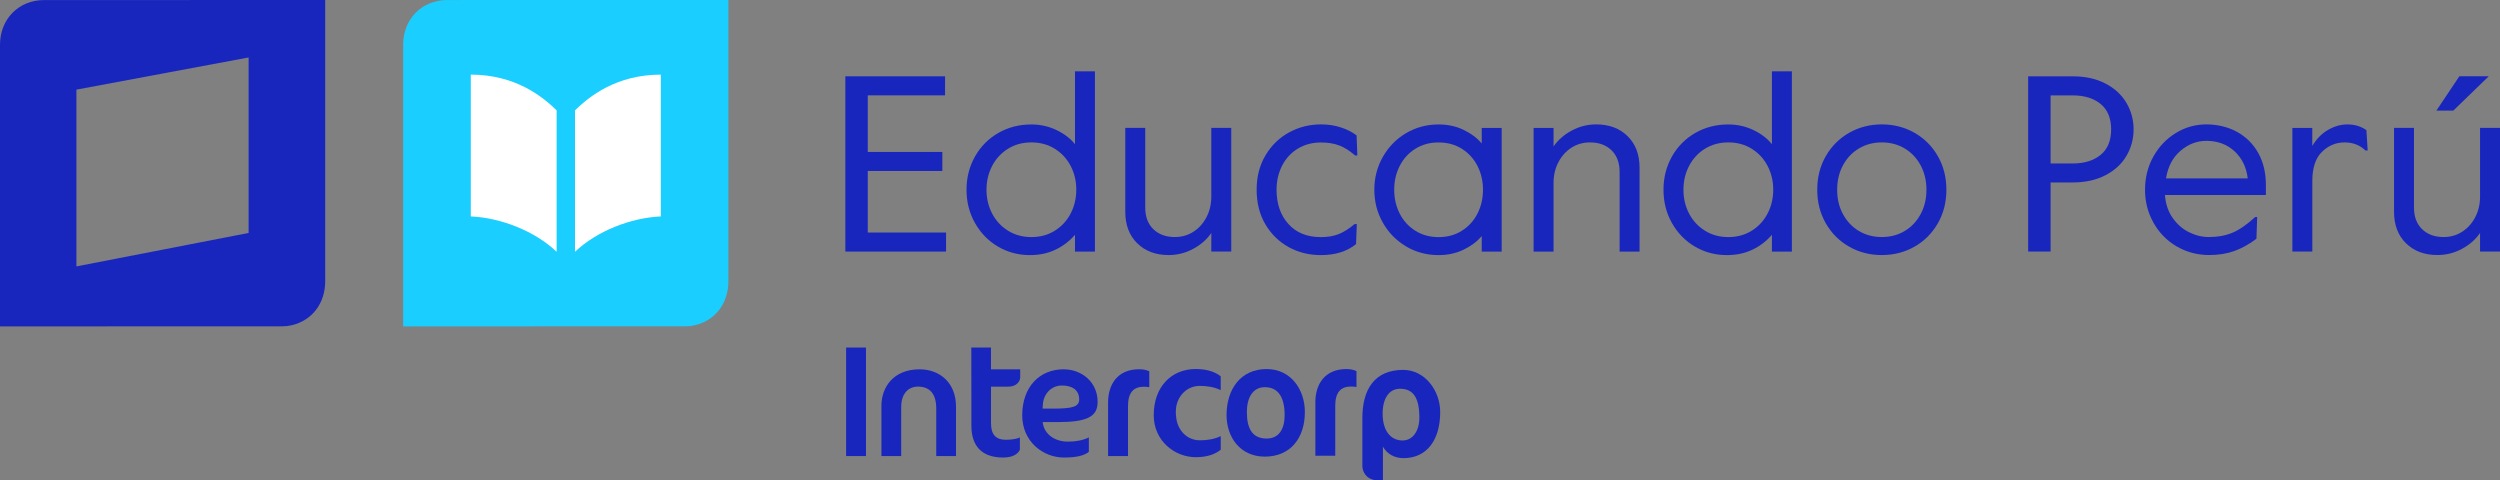 <svg width="505" height="97" viewBox="0 0 505 97" fill="none" xmlns="http://www.w3.org/2000/svg">
<rect x="0" y="0" width="505" height="97" fill="#808080" stroke="none"/>
<g clip-path="url(#clip0_1121_23420)">
<path d="M170.762 15.415H190.901V19.26H175.292V30.693H190.351V34.538H175.292V46.974H191.104V50.818H170.762V15.415Z" fill="#1926BE"/>
<path d="M201.582 49.808C199.635 48.66 198.094 47.075 196.95 45.055C195.807 43.034 195.235 40.788 195.235 38.332C195.235 35.875 195.807 33.629 196.95 31.609C198.094 29.588 199.657 28.004 201.661 26.855C203.659 25.707 205.88 25.14 208.333 25.14C210.15 25.14 211.843 25.518 213.42 26.274C214.998 27.03 216.242 27.989 217.147 29.13V14.405H221.178V50.818H217.147V47.431C216.069 48.682 214.774 49.677 213.247 50.419C211.72 51.16 209.983 51.531 208.036 51.531C205.685 51.531 203.536 50.956 201.589 49.808H201.582ZM213.073 46.596C214.448 45.738 215.519 44.582 216.271 43.129C217.024 41.682 217.408 40.076 217.408 38.325C217.408 36.573 217.031 34.974 216.271 33.52C215.519 32.074 214.448 30.918 213.073 30.053C211.698 29.196 210.121 28.767 208.34 28.767C206.56 28.767 204.983 29.196 203.608 30.053C202.233 30.911 201.169 32.067 200.409 33.52C199.657 34.974 199.273 36.573 199.273 38.325C199.273 40.076 199.65 41.682 200.409 43.129C201.162 44.582 202.233 45.731 203.608 46.596C204.983 47.453 206.56 47.889 208.34 47.889C210.121 47.889 211.698 47.461 213.073 46.596Z" fill="#1926BE"/>
<path d="M229.724 49.147C228.11 47.562 227.307 45.44 227.307 42.773V25.831H231.337V41.915C231.337 43.769 231.88 45.229 232.973 46.291C234.065 47.352 235.513 47.882 237.329 47.882C238.704 47.882 239.949 47.526 241.056 46.821C242.163 46.116 243.046 45.135 243.697 43.892C244.355 42.642 244.681 41.261 244.681 39.742V25.831H248.712V50.811H244.681V47.068C243.777 48.384 242.546 49.452 241.005 50.281C239.464 51.109 237.814 51.523 236.07 51.523C233.45 51.523 231.337 50.731 229.724 49.147Z" fill="#1926BE"/>
<path d="M260.312 49.91C258.351 48.834 256.78 47.301 255.601 45.309C254.428 43.318 253.842 40.992 253.842 38.332C253.842 35.672 254.436 33.382 255.63 31.376C256.824 29.37 258.408 27.829 260.384 26.747C262.367 25.671 264.516 25.126 266.831 25.126C268.271 25.126 269.617 25.329 270.862 25.736C272.107 26.143 273.163 26.681 274.032 27.357L274.184 31.405H273.728C272.649 30.46 271.586 29.785 270.529 29.385C269.473 28.978 268.235 28.782 266.831 28.782C265.087 28.782 263.532 29.196 262.171 30.017C260.811 30.846 259.754 31.98 259.002 33.433C258.249 34.887 257.866 36.522 257.866 38.339C257.866 41.174 258.662 43.47 260.254 45.244C261.846 47.017 264.038 47.897 266.824 47.897C268.199 47.897 269.4 47.693 270.421 47.286C271.441 46.879 272.512 46.203 273.619 45.266H274.075L273.923 49.307C272.107 50.789 269.748 51.531 266.824 51.531C264.436 51.531 262.265 50.993 260.304 49.91" fill="#1926BE"/>
<path d="M284.003 49.757C282.021 48.58 280.458 46.974 279.321 44.953C278.178 42.933 277.614 40.723 277.614 38.332C277.614 35.941 278.185 33.731 279.321 31.711C280.465 29.69 282.021 28.084 284.003 26.907C285.986 25.729 288.186 25.14 290.596 25.14C292.441 25.14 294.12 25.504 295.632 26.223C297.144 26.95 298.367 27.866 299.308 28.978V25.845H303.339V50.826H299.308V47.686C298.367 48.798 297.144 49.721 295.632 50.441C294.12 51.167 292.441 51.531 290.596 51.531C288.179 51.531 285.979 50.942 284.003 49.765V49.757ZM295.306 46.603C296.667 45.745 297.716 44.59 298.454 43.136C299.192 41.69 299.561 40.084 299.561 38.332C299.561 36.58 299.192 34.981 298.454 33.528C297.716 32.081 296.667 30.926 295.306 30.061C293.946 29.203 292.376 28.774 290.596 28.774C288.815 28.774 287.245 29.203 285.885 30.061C284.524 30.919 283.475 32.074 282.737 33.528C281.999 34.981 281.63 36.58 281.63 38.332C281.63 40.084 281.999 41.69 282.737 43.136C283.475 44.59 284.524 45.738 285.885 46.603C287.245 47.461 288.815 47.897 290.596 47.897C292.376 47.897 293.946 47.468 295.306 46.603Z" fill="#1926BE"/>
<path d="M309.786 25.838H313.817V29.581C314.721 28.266 315.952 27.197 317.493 26.369C319.034 25.54 320.684 25.126 322.428 25.126C325.048 25.126 327.161 25.918 328.774 27.502C330.388 29.087 331.191 31.209 331.191 33.877V50.818H327.161V34.734C327.161 32.881 326.618 31.42 325.525 30.359C324.433 29.298 322.985 28.767 321.169 28.767C319.794 28.767 318.549 29.123 317.442 29.828C316.335 30.541 315.452 31.514 314.801 32.764C314.143 34.015 313.817 35.396 313.817 36.915V50.826H309.786V25.838Z" fill="#1926BE"/>
<path d="M342.364 49.808C340.417 48.66 338.876 47.075 337.733 45.055C336.589 43.034 336.025 40.788 336.025 38.332C336.025 35.875 336.597 33.629 337.733 31.609C338.876 29.588 340.446 28.004 342.444 26.855C344.441 25.707 346.662 25.14 349.116 25.14C350.932 25.14 352.625 25.518 354.203 26.274C355.78 27.03 357.025 27.989 357.929 29.13V14.405H361.96V50.818H357.929V47.431C356.851 48.682 355.556 49.677 354.029 50.419C352.502 51.16 350.765 51.531 348.819 51.531C346.467 51.531 344.318 50.956 342.371 49.808H342.364ZM353.855 46.596C355.23 45.738 356.301 44.582 357.054 43.129C357.806 41.682 358.19 40.076 358.19 38.325C358.19 36.573 357.814 34.974 357.054 33.52C356.301 32.074 355.23 30.918 353.855 30.053C352.48 29.196 350.903 28.767 349.123 28.767C347.343 28.767 345.765 29.196 344.39 30.053C343.015 30.911 341.952 32.067 341.192 33.52C340.439 34.974 340.056 36.573 340.056 38.325C340.056 40.076 340.432 41.682 341.192 43.129C341.944 44.582 343.015 45.731 344.39 46.596C345.765 47.453 347.343 47.889 349.123 47.889C350.903 47.889 352.48 47.461 353.855 46.596Z" fill="#1926BE"/>
<path d="M373.531 49.83C371.548 48.703 369.978 47.133 368.82 45.127C367.662 43.121 367.083 40.854 367.083 38.325C367.083 35.795 367.662 33.528 368.82 31.522C369.978 29.516 371.548 27.946 373.531 26.819C375.514 25.693 377.713 25.126 380.123 25.126C382.533 25.126 384.74 25.693 386.723 26.819C388.705 27.946 390.276 29.516 391.433 31.522C392.591 33.528 393.17 35.795 393.17 38.325C393.17 40.854 392.591 43.121 391.433 45.127C390.276 47.133 388.705 48.703 386.723 49.83C384.74 50.956 382.54 51.523 380.123 51.523C377.706 51.523 375.506 50.956 373.531 49.83ZM384.733 46.668C386.093 45.862 387.164 44.728 387.953 43.281C388.742 41.835 389.14 40.178 389.14 38.325C389.14 36.471 388.742 34.821 387.953 33.368C387.164 31.921 386.093 30.788 384.733 29.981C383.372 29.174 381.838 28.767 380.123 28.767C378.408 28.767 376.874 29.174 375.514 29.981C374.153 30.788 373.082 31.921 372.293 33.368C371.505 34.821 371.107 36.471 371.107 38.325C371.107 40.178 371.497 41.835 372.293 43.281C373.082 44.728 374.153 45.862 375.514 46.668C376.874 47.475 378.408 47.882 380.123 47.882C381.838 47.882 383.372 47.475 384.733 46.668Z" fill="#1926BE"/>
<path d="M409.683 15.415H418.649C421.232 15.415 423.461 15.902 425.321 16.884C427.188 17.858 428.592 19.166 429.554 20.801C430.509 22.436 430.987 24.217 430.987 26.136C430.987 28.055 430.509 29.835 429.554 31.471C428.599 33.106 427.188 34.414 425.321 35.388C423.461 36.362 421.232 36.856 418.649 36.856H414.22V50.811H409.691V15.415H409.683ZM418.7 33.019C421.052 33.019 422.926 32.437 424.337 31.274C425.748 30.112 426.45 28.396 426.45 26.143C426.45 23.89 425.748 22.175 424.337 21.012C422.926 19.849 421.044 19.268 418.7 19.268H414.22V33.026H418.7V33.019Z" fill="#1926BE"/>
<path d="M439.692 49.779C437.71 48.616 436.147 47.025 435.01 44.997C433.867 42.976 433.295 40.752 433.295 38.325C433.295 35.897 433.86 33.629 434.981 31.623C436.103 29.617 437.615 28.033 439.511 26.87C441.407 25.707 443.462 25.126 445.677 25.126C447.891 25.126 450.062 25.634 451.893 26.645C453.723 27.655 455.149 29.08 456.177 30.918C457.197 32.757 457.711 34.909 457.711 37.365V39.386H437.319C437.449 41.174 437.963 42.707 438.853 43.986C439.743 45.266 440.843 46.239 442.153 46.894C443.462 47.548 444.823 47.882 446.234 47.882C448.014 47.882 449.599 47.584 450.988 46.995C452.378 46.407 453.897 45.353 455.547 43.834H455.952L455.8 48.231C454.324 49.343 452.826 50.172 451.321 50.709C449.809 51.247 448.13 51.516 446.285 51.516C443.868 51.516 441.668 50.935 439.692 49.772V49.779ZM454.042 36.042C453.774 33.782 452.884 31.958 451.372 30.555C449.859 29.16 447.963 28.454 445.684 28.454C443.774 28.454 442.03 29.123 440.474 30.453C438.911 31.783 437.927 33.644 437.529 36.042H454.042Z" fill="#1926BE"/>
<path d="M463.051 25.838H467.082V29.479C467.921 28.062 468.978 26.986 470.258 26.245C471.532 25.504 472.842 25.133 474.188 25.133C475.664 25.133 476.938 25.518 478.016 26.296L478.269 30.388H477.813C476.706 29.312 475.295 28.767 473.587 28.767C471.879 28.767 470.324 29.407 469.028 30.686C467.733 31.965 467.089 33.92 467.089 36.551V50.811H463.058V25.838H463.051Z" fill="#1926BE"/>
<path d="M486.012 49.147C484.398 47.562 483.595 45.44 483.595 42.773V25.831H487.626V41.915C487.626 43.769 488.168 45.229 489.261 46.291C490.354 47.352 491.801 47.882 493.617 47.882C494.992 47.882 496.237 47.526 497.344 46.821C498.451 46.116 499.334 45.135 499.985 43.892C500.644 42.642 500.969 41.261 500.969 39.742V25.831H505V50.811H500.969V47.068C500.065 48.384 498.835 49.452 497.293 50.281C495.752 51.109 494.102 51.516 492.358 51.516C489.739 51.516 487.626 50.724 486.012 49.14V49.147ZM496.787 15.408H502.728L495.578 22.335H492.156L496.787 15.408Z" fill="#1926BE"/>
<path d="M65.691 -0V0.814C65.691 19.478 65.691 38.135 65.691 56.8C65.691 61.284 63.05 64.744 58.882 65.71C58.26 65.856 57.608 65.921 56.971 65.921C38.15 65.929 19.321 65.929 0.499 65.929H0V65.202C0 46.479 0 27.749 0 9.019C0 3.881 3.756 0.022 8.85 0.014C27.607 -0.008 46.363 -0 65.12 -0H65.691ZM50.22 11.607C38.569 13.78 26.991 15.946 15.435 18.105V53.813C27.042 51.56 38.606 49.306 50.22 47.053V11.614V11.607Z" fill="#1926BE"/>
<path d="M147.136 0V0.814C147.136 19.479 147.136 38.136 147.136 56.8C147.136 61.285 144.495 64.744 140.326 65.711C139.704 65.856 139.053 65.922 138.416 65.922C119.594 65.936 100.773 65.929 81.944 65.929H81.437V65.202C81.437 46.472 81.437 27.742 81.437 9.02C81.437 3.881 85.193 0.015 90.287 0.007C109.044 -0.014 127.8 0 146.557 0H147.129H147.136Z" fill="#1ACEFF"/>
<path d="M112.438 22.291C109.587 19.5 104.101 15.074 95.1 15.074V43.718C101.2 43.994 108.038 46.676 112.438 50.862V22.291Z" fill="white"/>
<path d="M116.15 22.291C119.001 19.5 124.486 15.074 133.488 15.074V43.718C127.388 43.994 120.557 46.676 116.15 50.862V22.291Z" fill="white"/>
<path d="M214.882 74.593C209.976 74.6 206.495 78.147 206.488 83.91C206.488 89.158 210.656 92.421 214.918 92.421C217.451 92.421 219.029 92.029 219.948 91.273V88.358C218.645 89.005 217.096 89.209 215.736 89.209C213.109 89.209 210.996 87.77 210.649 85.466L210.62 85.262H213.688C216.568 85.262 218.602 85.001 219.882 84.361C221.163 83.721 221.713 82.762 221.72 81.192C221.72 77.122 218.45 74.607 214.889 74.6L214.882 74.593ZM216.887 82.151C216.091 82.428 214.817 82.537 212.747 82.544H210.613V82.355L210.656 81.766C210.75 79.68 212.284 77.871 214.506 77.871C215.533 77.871 216.402 78.096 217.024 78.561C217.646 79.033 218.001 79.753 217.994 80.669C218.015 81.337 217.69 81.875 216.887 82.151ZM223.833 81.25V92.13H227.857V82.028C227.857 80.676 228.132 79.702 228.682 79.048C229.232 78.401 230.057 78.118 231.062 78.118C231.475 78.118 231.83 78.154 232.155 78.212V75.007C231.649 74.752 230.983 74.585 230.115 74.585C225.606 74.593 223.848 77.805 223.833 81.25ZM170.914 92.13H174.93V70.203H170.914V92.13ZM185.763 74.6C180.401 74.607 178.064 78.292 178.049 81.904V92.13H182.044V82.202C182.044 80.923 182.377 79.891 182.97 79.186C183.563 78.474 184.417 78.096 185.409 78.096C186.559 78.096 187.507 78.43 188.151 79.171C188.795 79.92 189.121 81.025 189.121 82.522V92.13H193.115V82.137C193.108 77.267 189.801 74.607 185.763 74.6ZM200.178 70.203H196.205L196.22 86.025C196.241 90.037 198.253 92.407 202.602 92.421C204.447 92.421 205.555 91.818 206.018 90.859V88.366C205.301 88.685 204.332 88.831 203.123 88.831C202.226 88.831 201.473 88.598 200.952 88.053C200.438 87.501 200.185 86.672 200.185 85.509V78.103H203.666C205.366 78.103 206.083 77.013 206.083 76.206V74.6H200.178V70.203Z" fill="#1926BE"/>
<path d="M265.703 81.199V92.065H269.719V81.977C269.719 80.625 269.987 79.651 270.536 79.004C271.086 78.357 271.911 78.074 272.91 78.081C273.322 78.081 273.684 78.11 274.01 78.168V74.97C273.503 74.716 272.845 74.549 271.977 74.549C267.476 74.556 265.717 77.761 265.703 81.199Z" fill="#1926BE"/>
<path d="M255.847 74.549C250.572 74.549 247.764 78.684 247.764 83.838C247.764 88.387 250.579 92.239 255.485 92.239C260.76 92.239 263.582 88.387 263.582 83.234C263.582 78.684 260.768 74.549 255.854 74.549H255.847ZM255.861 88.584C253.083 88.584 251.867 86.737 251.867 83.227C251.867 80.312 253.083 78.212 255.492 78.212C258.242 78.212 259.494 80.312 259.494 83.852C259.494 86.737 258.307 88.584 255.869 88.584" fill="#1926BE"/>
<path d="M237.604 84.412L237.633 84.615C237.98 86.919 239.753 88.947 242.38 88.94C243.748 88.94 245.289 88.736 246.592 88.089V90.844C245.68 91.593 244.102 92.356 241.57 92.356C237.315 92.356 233.052 89.092 233.052 83.852C233.067 78.096 236.634 74.549 241.533 74.541C241.548 74.541 241.548 74.541 241.562 74.541C244.088 74.541 245.665 75.276 246.584 76.024V78.808C245.282 78.161 243.741 77.95 242.373 77.95C239.761 77.95 237.944 79.942 237.59 82.224C237.409 83.387 237.604 84.404 237.604 84.404" fill="#1926BE"/>
<path d="M283.439 74.716C277.635 74.716 275.197 78.692 275.197 84.426V94.02C275.197 95.874 276.6 97 278.069 97H279.35V90.226C280.175 91.694 281.673 92.545 283.504 92.545C288.302 92.545 290.921 88.78 290.921 83.234C290.921 78.881 287.81 74.716 283.446 74.716H283.439ZM283.352 88.976C280.906 88.976 279.292 87.021 279.292 83.554C279.292 80.574 280.544 78.525 282.802 78.525C285.429 78.525 286.71 80.283 286.71 84.354C286.71 87.108 285.335 88.969 283.352 88.969" fill="#1926BE"/>
</g>
<defs>
<clipPath id="clip0_1121_23420">
<rect width="505" height="97" fill="white"/>
</clipPath>
</defs>
</svg>
